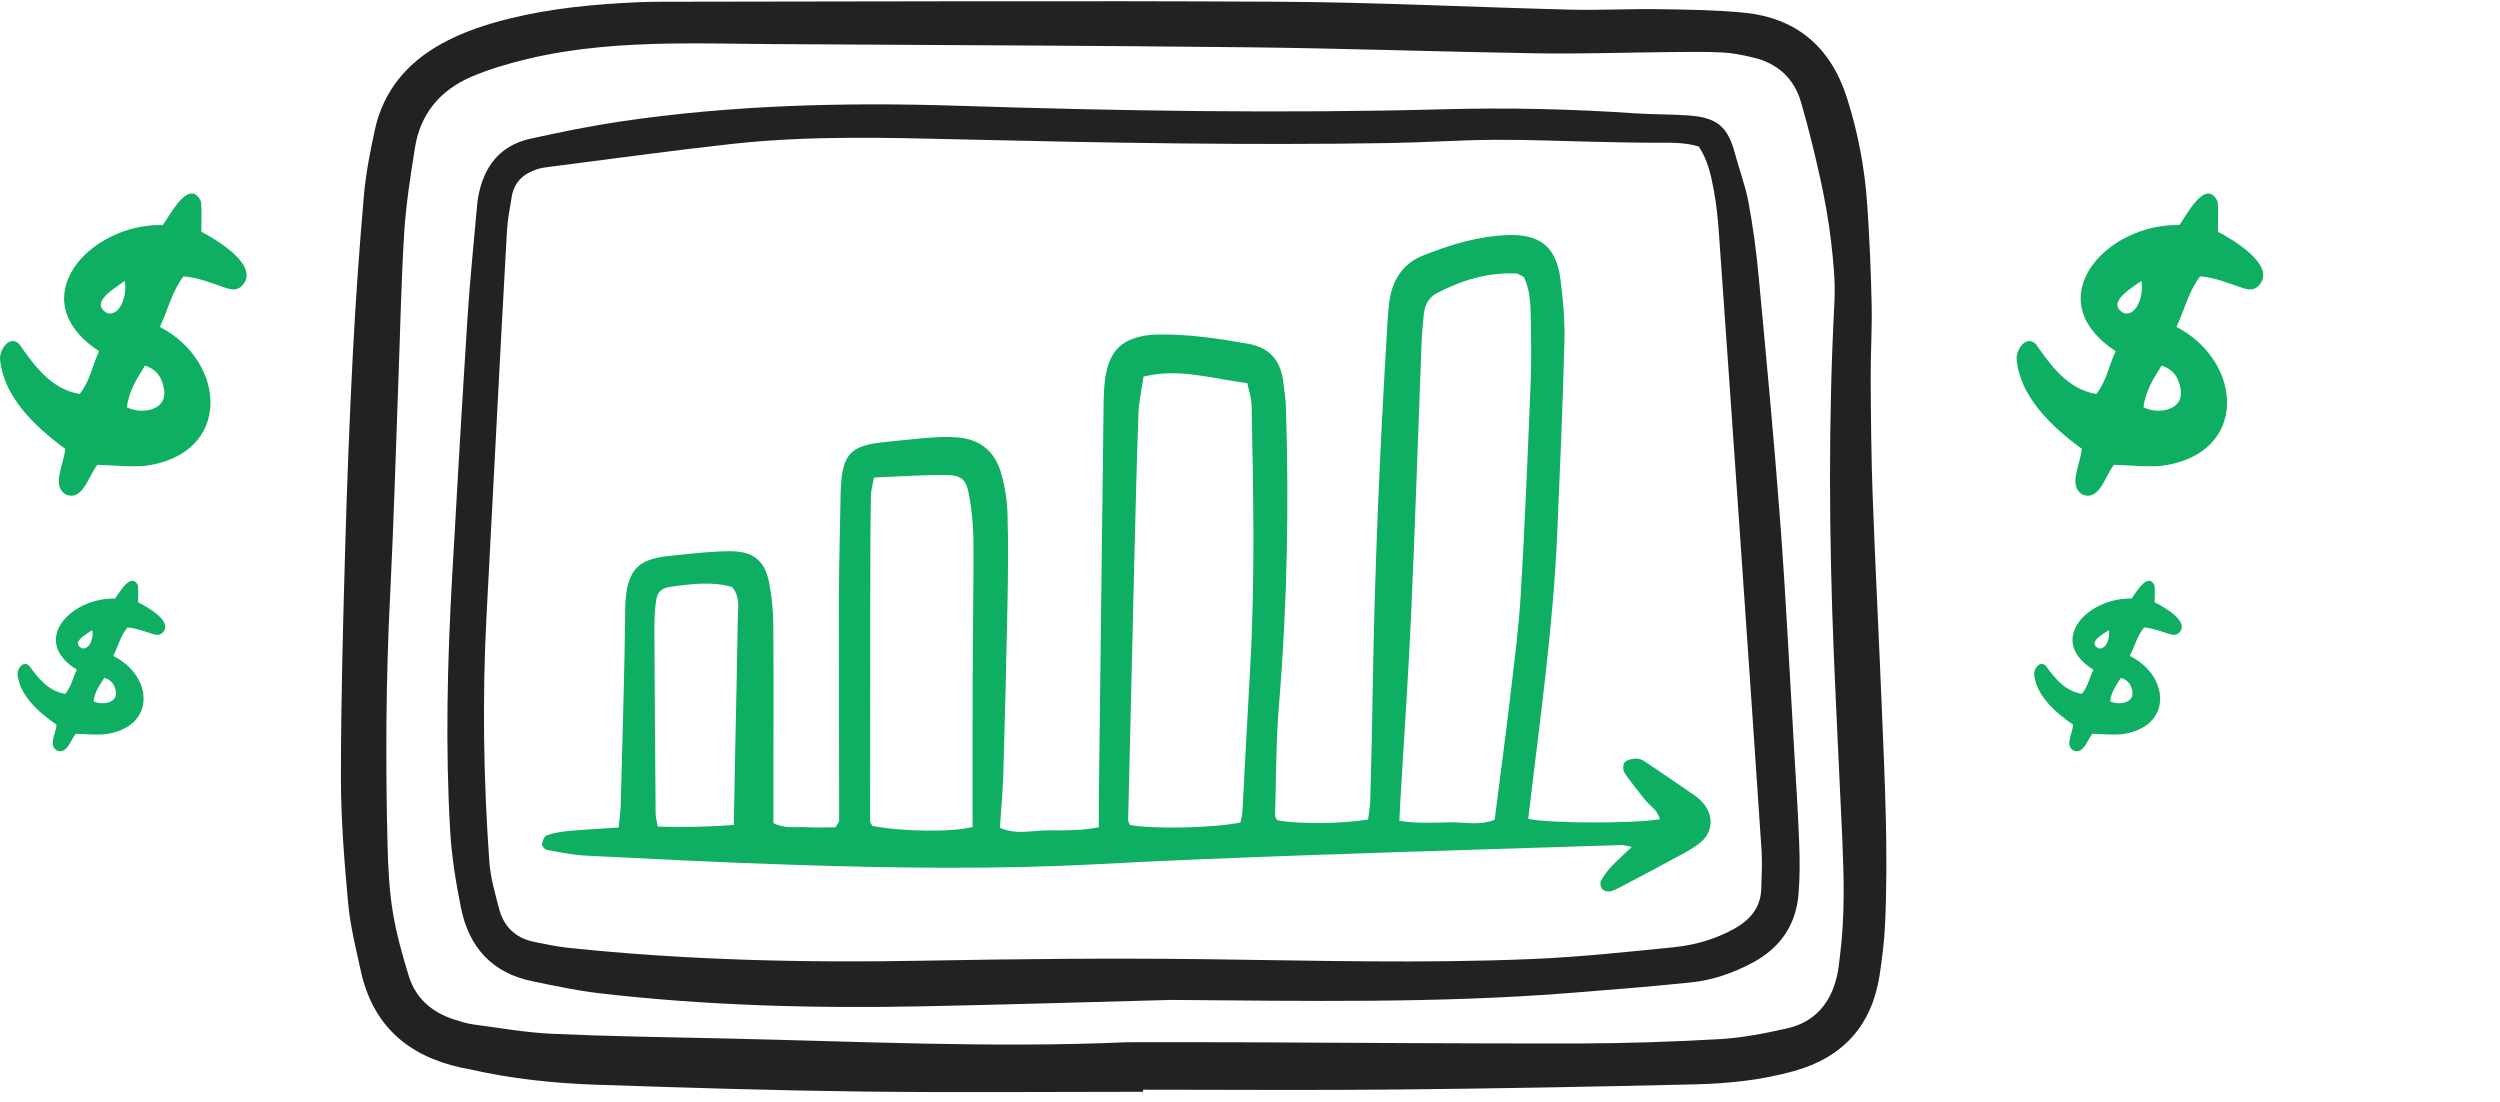<svg width="220" height="97" viewBox="0 0 220 97" fill="none" xmlns="http://www.w3.org/2000/svg">
<g clip-path="url(#clip0_314_1338)">
<path d="M100.59 96.077C92.321 96.077 84.05 96.155 75.782 96.054C68.016 95.96 60.251 95.717 52.488 95.456C48.732 95.33 44.989 94.936 41.311 94.092C41.066 94.037 40.817 94.003 40.573 93.95C35.897 92.926 32.79 90.235 31.745 85.415C31.317 83.445 30.817 81.47 30.635 79.472C30.299 75.787 30 72.086 30 68.391C30 61.662 30.187 54.932 30.377 48.204C30.539 42.486 30.761 36.767 31.055 31.054C31.293 26.435 31.624 21.817 32.023 17.208C32.188 15.289 32.568 13.38 32.971 11.492C33.724 7.974 35.849 5.485 38.947 3.799C40.796 2.793 42.78 2.145 44.813 1.64C48.48 0.731 52.217 0.379 55.977 0.203C56.727 0.168 57.48 0.154 58.231 0.154C76.358 0.14 94.483 0.052 112.609 0.153C121.126 0.201 129.64 0.636 138.157 0.848C140.744 0.913 143.334 0.771 145.922 0.808C148.424 0.843 150.934 0.872 153.422 1.111C158.059 1.556 161.087 4.105 162.522 8.582C163.502 11.641 164.094 14.777 164.314 17.974C164.516 20.911 164.641 23.856 164.705 26.799C164.753 28.984 164.605 31.172 164.619 33.357C164.641 36.805 164.669 40.256 164.797 43.702C165.031 50.008 165.357 56.311 165.613 62.616C165.865 68.837 166.173 75.06 165.888 81.288C165.82 82.797 165.638 84.306 165.408 85.8C164.723 90.254 162.186 93.048 157.871 94.253C155.03 95.046 152.121 95.352 149.201 95.422C140.433 95.629 131.664 95.792 122.895 95.878C115.461 95.951 108.027 95.893 100.592 95.893C100.592 95.953 100.592 96.015 100.592 96.076L100.59 96.077ZM99.065 91.717C102.49 91.717 105.747 91.707 109.006 91.72C118.945 91.757 128.887 91.842 138.826 91.826C143.001 91.818 147.179 91.681 151.348 91.442C153.334 91.329 155.32 90.935 157.268 90.496C159.712 89.948 161.118 88.264 161.666 85.84C161.795 85.268 161.845 84.677 161.919 84.094C162.357 80.656 162.271 77.207 162.119 73.758C161.88 68.379 161.6 63 161.378 57.62C160.951 47.273 160.887 36.928 161.431 26.58C161.522 24.83 161.342 23.051 161.14 21.302C160.928 19.466 160.605 17.638 160.209 15.833C159.706 13.537 159.145 11.25 158.49 8.993C157.88 6.891 156.421 5.572 154.298 5.067C153.408 4.856 152.498 4.66 151.591 4.617C150.008 4.54 148.419 4.571 146.832 4.584C142.991 4.619 139.148 4.755 135.308 4.694C126.79 4.56 118.274 4.254 109.755 4.16C95.723 4.007 81.692 3.967 67.66 3.879C64.82 3.861 61.98 3.786 59.141 3.831C54.876 3.896 50.623 4.185 46.458 5.178C44.76 5.582 43.058 6.078 41.458 6.766C38.754 7.93 36.99 10.001 36.518 12.988C36.126 15.477 35.725 17.978 35.57 20.489C35.3 24.855 35.219 29.233 35.054 33.606C34.821 39.829 34.652 46.055 34.336 52.273C33.96 59.676 33.915 67.077 34.108 74.481C34.158 76.412 34.257 78.362 34.567 80.263C34.875 82.16 35.404 84.031 35.968 85.873C36.578 87.867 38.025 89.093 39.975 89.719C40.53 89.897 41.097 90.077 41.671 90.153C43.985 90.46 46.3 90.873 48.626 90.976C53.632 91.201 58.645 91.273 63.656 91.382C75.513 91.638 87.368 92.234 99.066 91.72L99.065 91.717Z" fill="#222222"/>
<path d="M103.011 87.994C96.269 88.171 88.758 88.402 81.246 88.556C71.722 88.75 62.209 88.504 52.737 87.406C50.752 87.176 48.787 86.748 46.825 86.344C43.325 85.624 41.275 83.373 40.575 79.924C40.125 77.705 39.751 75.448 39.619 73.192C39.183 65.709 39.368 58.225 39.788 50.747C40.218 43.105 40.66 35.466 41.149 27.83C41.353 24.642 41.687 21.462 41.965 18.279C41.994 17.945 42.028 17.608 42.09 17.278C42.584 14.642 43.997 12.797 46.672 12.208C49.279 11.633 51.899 11.093 54.537 10.701C64.398 9.238 74.32 8.989 84.267 9.306C98.541 9.761 112.819 10 127.094 9.614C132.699 9.463 138.272 9.59 143.854 9.97C145.436 10.078 147.028 10.047 148.609 10.161C151.112 10.34 152.048 11.156 152.674 13.499C153.062 14.953 153.605 16.374 153.877 17.848C154.273 19.994 154.563 22.166 154.764 24.34C155.436 31.54 156.124 38.739 156.663 45.95C157.172 52.742 157.503 59.548 157.906 66.347C158.06 68.949 158.231 71.553 158.327 74.157C158.384 75.667 158.396 77.19 158.27 78.692C158.042 81.411 156.654 83.411 154.262 84.697C152.55 85.618 150.726 86.253 148.806 86.452C145.155 86.832 141.493 87.121 137.832 87.406C126.495 88.283 115.138 88.089 103.011 87.993V87.994ZM149.499 12.901C148.304 12.521 147.057 12.56 145.806 12.561C144.054 12.564 142.3 12.518 140.548 12.483C137.545 12.421 134.541 12.285 131.538 12.304C128.449 12.324 125.362 12.537 122.273 12.588C109.827 12.794 97.384 12.57 84.941 12.276C78.094 12.114 71.238 11.912 64.413 12.665C59.02 13.259 53.644 14.008 48.262 14.694C47.931 14.735 47.597 14.789 47.28 14.888C46.072 15.267 45.239 16.02 45.029 17.33C44.87 18.326 44.67 19.322 44.612 20.326C44.271 26.289 43.965 32.255 43.651 38.219C43.367 43.595 43.084 48.971 42.806 54.347C42.436 61.499 42.552 68.647 43.058 75.787C43.158 77.196 43.56 78.593 43.92 79.97C44.34 81.572 45.403 82.57 47.036 82.891C48.017 83.084 49 83.303 49.992 83.408C60.308 84.49 70.653 84.733 81.019 84.545C89.285 84.394 97.556 84.305 105.822 84.406C115.511 84.524 125.199 84.803 134.883 84.391C139.049 84.213 143.208 83.771 147.36 83.348C149.187 83.161 150.967 82.641 152.601 81.738C154.006 80.961 154.959 79.864 154.992 78.157C155.014 77.066 155.093 75.969 155.02 74.883C154.423 65.901 153.802 56.922 153.18 47.941C152.547 38.794 151.914 29.646 151.263 20.5C151.174 19.243 151.048 17.98 150.816 16.744C150.571 15.435 150.296 14.111 149.498 12.903L149.499 12.901Z" fill="#222222"/>
<path d="M143.591 74.53C143.052 74.424 142.888 74.359 142.726 74.364C133.545 74.655 124.362 74.929 115.18 75.254C109.004 75.474 102.827 75.709 96.656 76.042C87.636 76.528 78.618 76.392 69.601 76.098C63.592 75.902 57.585 75.597 51.579 75.297C50.422 75.239 49.272 74.999 48.127 74.791C47.947 74.758 47.671 74.43 47.694 74.276C47.736 73.992 47.912 73.569 48.127 73.498C48.753 73.291 49.421 73.18 50.08 73.121C51.485 72.995 52.895 72.925 54.444 72.823C54.51 72.096 54.607 71.448 54.623 70.798C54.77 65.078 54.958 59.359 55.019 53.638C55.06 49.797 56.416 49.15 59.179 48.892C60.92 48.729 62.668 48.487 64.409 48.513C66.371 48.542 67.328 49.411 67.694 51.32C67.929 52.551 68.043 53.822 68.053 55.077C68.09 60.042 68.064 65.006 68.061 69.972C68.061 70.796 68.061 71.62 68.061 72.434C69.073 72.954 70.008 72.743 70.903 72.791C71.806 72.841 72.713 72.803 73.518 72.803C73.694 72.505 73.845 72.368 73.845 72.233C73.845 65.673 73.815 59.111 73.826 52.551C73.831 49.69 73.916 46.829 73.965 43.969C73.971 43.632 73.97 43.296 73.988 42.959C74.147 39.929 74.865 39.188 77.918 38.895C79.248 38.767 80.575 38.607 81.907 38.506C82.655 38.449 83.412 38.439 84.16 38.484C86.124 38.603 87.488 39.637 88.057 41.506C88.419 42.697 88.623 43.974 88.661 45.219C88.743 47.908 88.707 50.604 88.656 53.296C88.561 58.26 88.435 63.223 88.29 68.185C88.246 69.692 88.097 71.195 87.987 72.838C89.413 73.503 90.911 73.055 92.356 73.069C93.749 73.082 95.162 73.104 96.692 72.796C96.692 72.016 96.686 71.362 96.692 70.707C96.831 59.011 96.969 47.316 97.116 35.621C97.126 34.865 97.148 34.102 97.25 33.355C97.599 30.802 98.794 29.692 101.374 29.462C101.541 29.447 101.708 29.444 101.874 29.441C104.561 29.38 107.2 29.794 109.835 30.251C111.64 30.564 112.639 31.631 112.901 33.423C113.022 34.254 113.141 35.091 113.168 35.928C113.432 44.598 113.278 53.257 112.56 61.907C112.289 65.17 112.304 68.458 112.203 71.736C112.198 71.881 112.323 72.03 112.388 72.176C114.115 72.534 118.034 72.513 120.393 72.113C120.456 71.583 120.568 71.016 120.583 70.448C120.67 67.168 120.75 63.886 120.801 60.605C120.969 49.917 121.442 39.242 122.086 28.575C122.131 27.82 122.175 27.059 122.297 26.313C122.59 24.523 123.551 23.152 125.219 22.489C127.628 21.531 130.113 20.763 132.735 20.687C135.553 20.606 136.952 21.749 137.318 24.559C137.557 26.389 137.718 28.251 137.671 30.093C137.528 35.644 137.278 41.193 137.046 46.74C136.691 55.233 135.467 63.639 134.484 72.063C136.336 72.462 143.627 72.491 146.063 72.096C145.888 71.287 145.183 70.915 144.747 70.361C144.128 69.575 143.486 68.803 142.934 67.972C142.792 67.757 142.825 67.188 142.993 67.054C143.272 66.831 143.728 66.74 144.102 66.756C144.406 66.77 144.719 66.993 144.992 67.178C146.383 68.11 147.766 69.052 149.142 70.006C149.414 70.194 149.666 70.428 149.883 70.68C150.78 71.727 150.761 73.15 149.726 74.063C149.111 74.606 148.346 74.991 147.618 75.39C145.934 76.311 144.233 77.2 142.533 78.093C142.241 78.247 141.932 78.412 141.615 78.459C141.409 78.489 141.1 78.371 140.973 78.21C140.848 78.051 140.791 77.7 140.882 77.53C141.113 77.094 141.408 76.679 141.744 76.316C142.245 75.775 142.803 75.286 143.594 74.528L143.591 74.53ZM134.096 24.371C133.857 24.262 133.635 24.077 133.406 24.067C130.927 23.956 128.633 24.66 126.458 25.789C125.746 26.159 125.378 26.832 125.297 27.629C125.203 28.547 125.125 29.47 125.09 30.391C124.786 38.28 124.535 46.171 124.18 54.058C123.931 59.593 123.544 65.124 123.219 70.656C123.19 71.137 123.174 71.62 123.145 72.236C124.667 72.469 126.078 72.396 127.473 72.366C128.851 72.335 130.278 72.681 131.532 72.128C132.006 68.4 132.487 64.829 132.908 61.251C133.26 58.25 133.655 55.248 133.832 52.234C134.197 46.031 134.448 39.82 134.7 33.611C134.779 31.683 134.734 29.747 134.703 27.816C134.684 26.644 134.626 25.465 134.099 24.371H134.096ZM109.156 72.376C109.211 72.096 109.314 71.781 109.331 71.462C109.562 67.27 109.764 63.076 110.008 58.885C110.457 51.161 110.294 43.434 110.141 35.706C110.128 35.064 109.907 34.428 109.769 33.718C106.693 33.342 103.809 32.361 100.634 33.14C100.473 34.259 100.223 35.324 100.184 36.398C100.026 40.762 99.925 45.128 99.817 49.495C99.629 57.052 99.449 64.607 99.276 72.164C99.272 72.308 99.385 72.455 99.444 72.601C101.512 72.978 106.941 72.863 109.155 72.377L109.156 72.376ZM76.912 42.018C76.781 42.742 76.653 43.143 76.644 43.547C76.607 45.309 76.593 47.071 76.589 48.834C76.576 56.638 76.567 64.442 76.567 72.246C76.567 72.39 76.695 72.532 76.762 72.675C79.22 73.188 83.944 73.242 85.588 72.772C85.588 68.504 85.577 64.231 85.592 59.958C85.607 55.846 85.681 51.734 85.662 47.622C85.656 46.287 85.525 44.939 85.29 43.626C85.022 42.13 84.627 41.8 83.083 41.797C81.094 41.794 79.103 41.934 76.912 42.021V42.018ZM64.578 72.598C64.617 70.425 64.647 68.579 64.684 66.735C64.767 62.614 64.867 58.494 64.928 54.373C64.94 53.475 65.157 52.512 64.415 51.651C62.66 51.152 60.837 51.382 59.022 51.638C58.169 51.758 57.835 52.1 57.727 52.925C57.629 53.672 57.581 54.433 57.585 55.188C57.608 60.655 57.65 66.122 57.696 71.589C57.699 71.909 57.798 72.227 57.884 72.741C60.079 72.815 62.199 72.771 64.58 72.599L64.578 72.598Z" fill="#0EAF62"/>
</g>
<path d="M183.195 39.491C180.501 37.528 177.715 34.856 177.459 31.541C177.47 30.703 178.289 29.482 179.139 30.261C180.495 32.189 181.956 34.252 184.474 34.672C185.37 33.536 185.547 32.286 186.174 30.903C179.21 26.325 185.385 19.632 191.784 19.807C192.411 18.955 194.127 15.561 195.157 17.753C195.225 18.56 195.175 19.378 195.175 20.393C196.426 21.042 200.335 23.335 198.82 25.082C198.359 25.61 197.826 25.514 197.245 25.305C196.02 24.904 194.93 24.426 193.615 24.318C192.584 25.644 192.247 27.262 191.529 28.765C197.434 31.856 197.91 39.946 190.261 40.991C188.886 41.105 187.487 40.942 186.031 40.904C185.294 41.761 184.793 44.091 183.299 43.54C181.917 42.785 183.11 40.838 183.194 39.491H183.195ZM190.225 32.169C189.482 33.35 188.774 34.475 188.628 35.845C189.926 36.482 192.046 36.13 191.921 34.459C191.8 33.427 191.414 32.577 190.226 32.168L190.225 32.169ZM188.437 24.724C187.664 25.305 185.238 26.64 186.906 27.56C188.072 27.864 188.679 25.873 188.437 24.724Z" fill="#0EAF62"/>
<path d="M182.436 63.775C180.822 62.668 179.153 61.161 179 59.291C179.007 58.819 179.497 58.13 180.006 58.569C180.818 59.657 181.694 60.821 183.202 61.057C183.738 60.417 183.844 59.712 184.22 58.932C180.049 56.35 183.747 52.575 187.58 52.673C187.956 52.193 188.984 50.279 189.6 51.515C189.641 51.97 189.611 52.432 189.611 53.004C190.36 53.37 192.701 54.663 191.794 55.649C191.518 55.947 191.199 55.892 190.851 55.774C190.117 55.548 189.464 55.279 188.677 55.218C188.059 55.965 187.857 56.878 187.427 57.726C190.964 59.469 191.249 64.032 186.668 64.621C185.844 64.686 185.006 64.594 184.134 64.572C183.693 65.055 183.393 66.37 182.498 66.059C181.67 65.633 182.385 64.535 182.435 63.775H182.436ZM186.646 59.646C186.201 60.312 185.777 60.947 185.69 61.719C186.467 62.078 187.737 61.88 187.662 60.937C187.59 60.355 187.359 59.876 186.647 59.645L186.646 59.646ZM185.575 55.447C185.112 55.774 183.659 56.527 184.658 57.046C185.357 57.218 185.72 56.095 185.575 55.447Z" fill="#0EAF62"/>
<path d="M4.977 63.775C3.363 62.668 1.694 61.161 1.541 59.291C1.548 58.819 2.038 58.13 2.548 58.569C3.359 59.657 4.235 60.821 5.743 61.057C6.279 60.417 6.385 59.712 6.761 58.932C2.59 56.35 6.288 52.575 10.121 52.673C10.496 52.193 11.524 50.279 12.142 51.515C12.182 51.97 12.152 52.432 12.152 53.004C12.901 53.37 15.242 54.663 14.335 55.649C14.059 55.947 13.74 55.892 13.392 55.774C12.658 55.548 12.005 55.279 11.218 55.218C10.6 55.965 10.398 56.878 9.968 57.726C13.505 59.469 13.79 64.032 9.209 64.621C8.385 64.686 7.547 64.594 6.675 64.572C6.234 65.055 5.934 66.37 5.039 66.059C4.211 65.633 4.926 64.535 4.976 63.775H4.977ZM9.187 59.646C8.742 60.312 8.318 60.947 8.231 61.719C9.008 62.078 10.278 61.88 10.203 60.937C10.131 60.355 9.9 59.876 9.188 59.645L9.187 59.646ZM8.116 55.447C7.653 55.774 6.2 56.527 7.199 57.046C7.898 57.218 8.261 56.095 8.116 55.447Z" fill="#0EAF62"/>
<path d="M5.736 39.491C3.042 37.528 0.256 34.856 0 31.541C0.011 30.703 0.83 29.482 1.68 30.261C3.036 32.189 4.497 34.252 7.015 34.672C7.911 33.536 8.088 32.286 8.715 30.903C1.751 26.325 7.926 19.632 14.325 19.807C14.952 18.955 16.668 15.561 17.698 17.753C17.766 18.56 17.716 19.378 17.716 20.393C18.967 21.042 22.876 23.335 21.361 25.082C20.9 25.61 20.367 25.514 19.785 25.305C18.561 24.904 17.471 24.426 16.156 24.318C15.125 25.644 14.787 27.262 14.07 28.765C19.975 31.856 20.451 39.946 12.802 40.991C11.427 41.105 10.028 40.942 8.572 40.904C7.835 41.761 7.334 44.091 5.84 43.54C4.458 42.785 5.651 40.838 5.735 39.491H5.736ZM12.766 32.169C12.023 33.35 11.315 34.475 11.169 35.845C12.467 36.482 14.587 36.13 14.462 34.459C14.341 33.427 13.955 32.577 12.767 32.168L12.766 32.169ZM10.978 24.724C10.205 25.305 7.779 26.64 9.447 27.56C10.613 27.864 11.22 25.873 10.978 24.724Z" fill="#0EAF62"/>
<defs>
<clipPath id="clip0_314_1338">
<rect width="136" height="96" fill="white" transform="translate(30 0.106)"/>
</clipPath>
</defs>
</svg>
